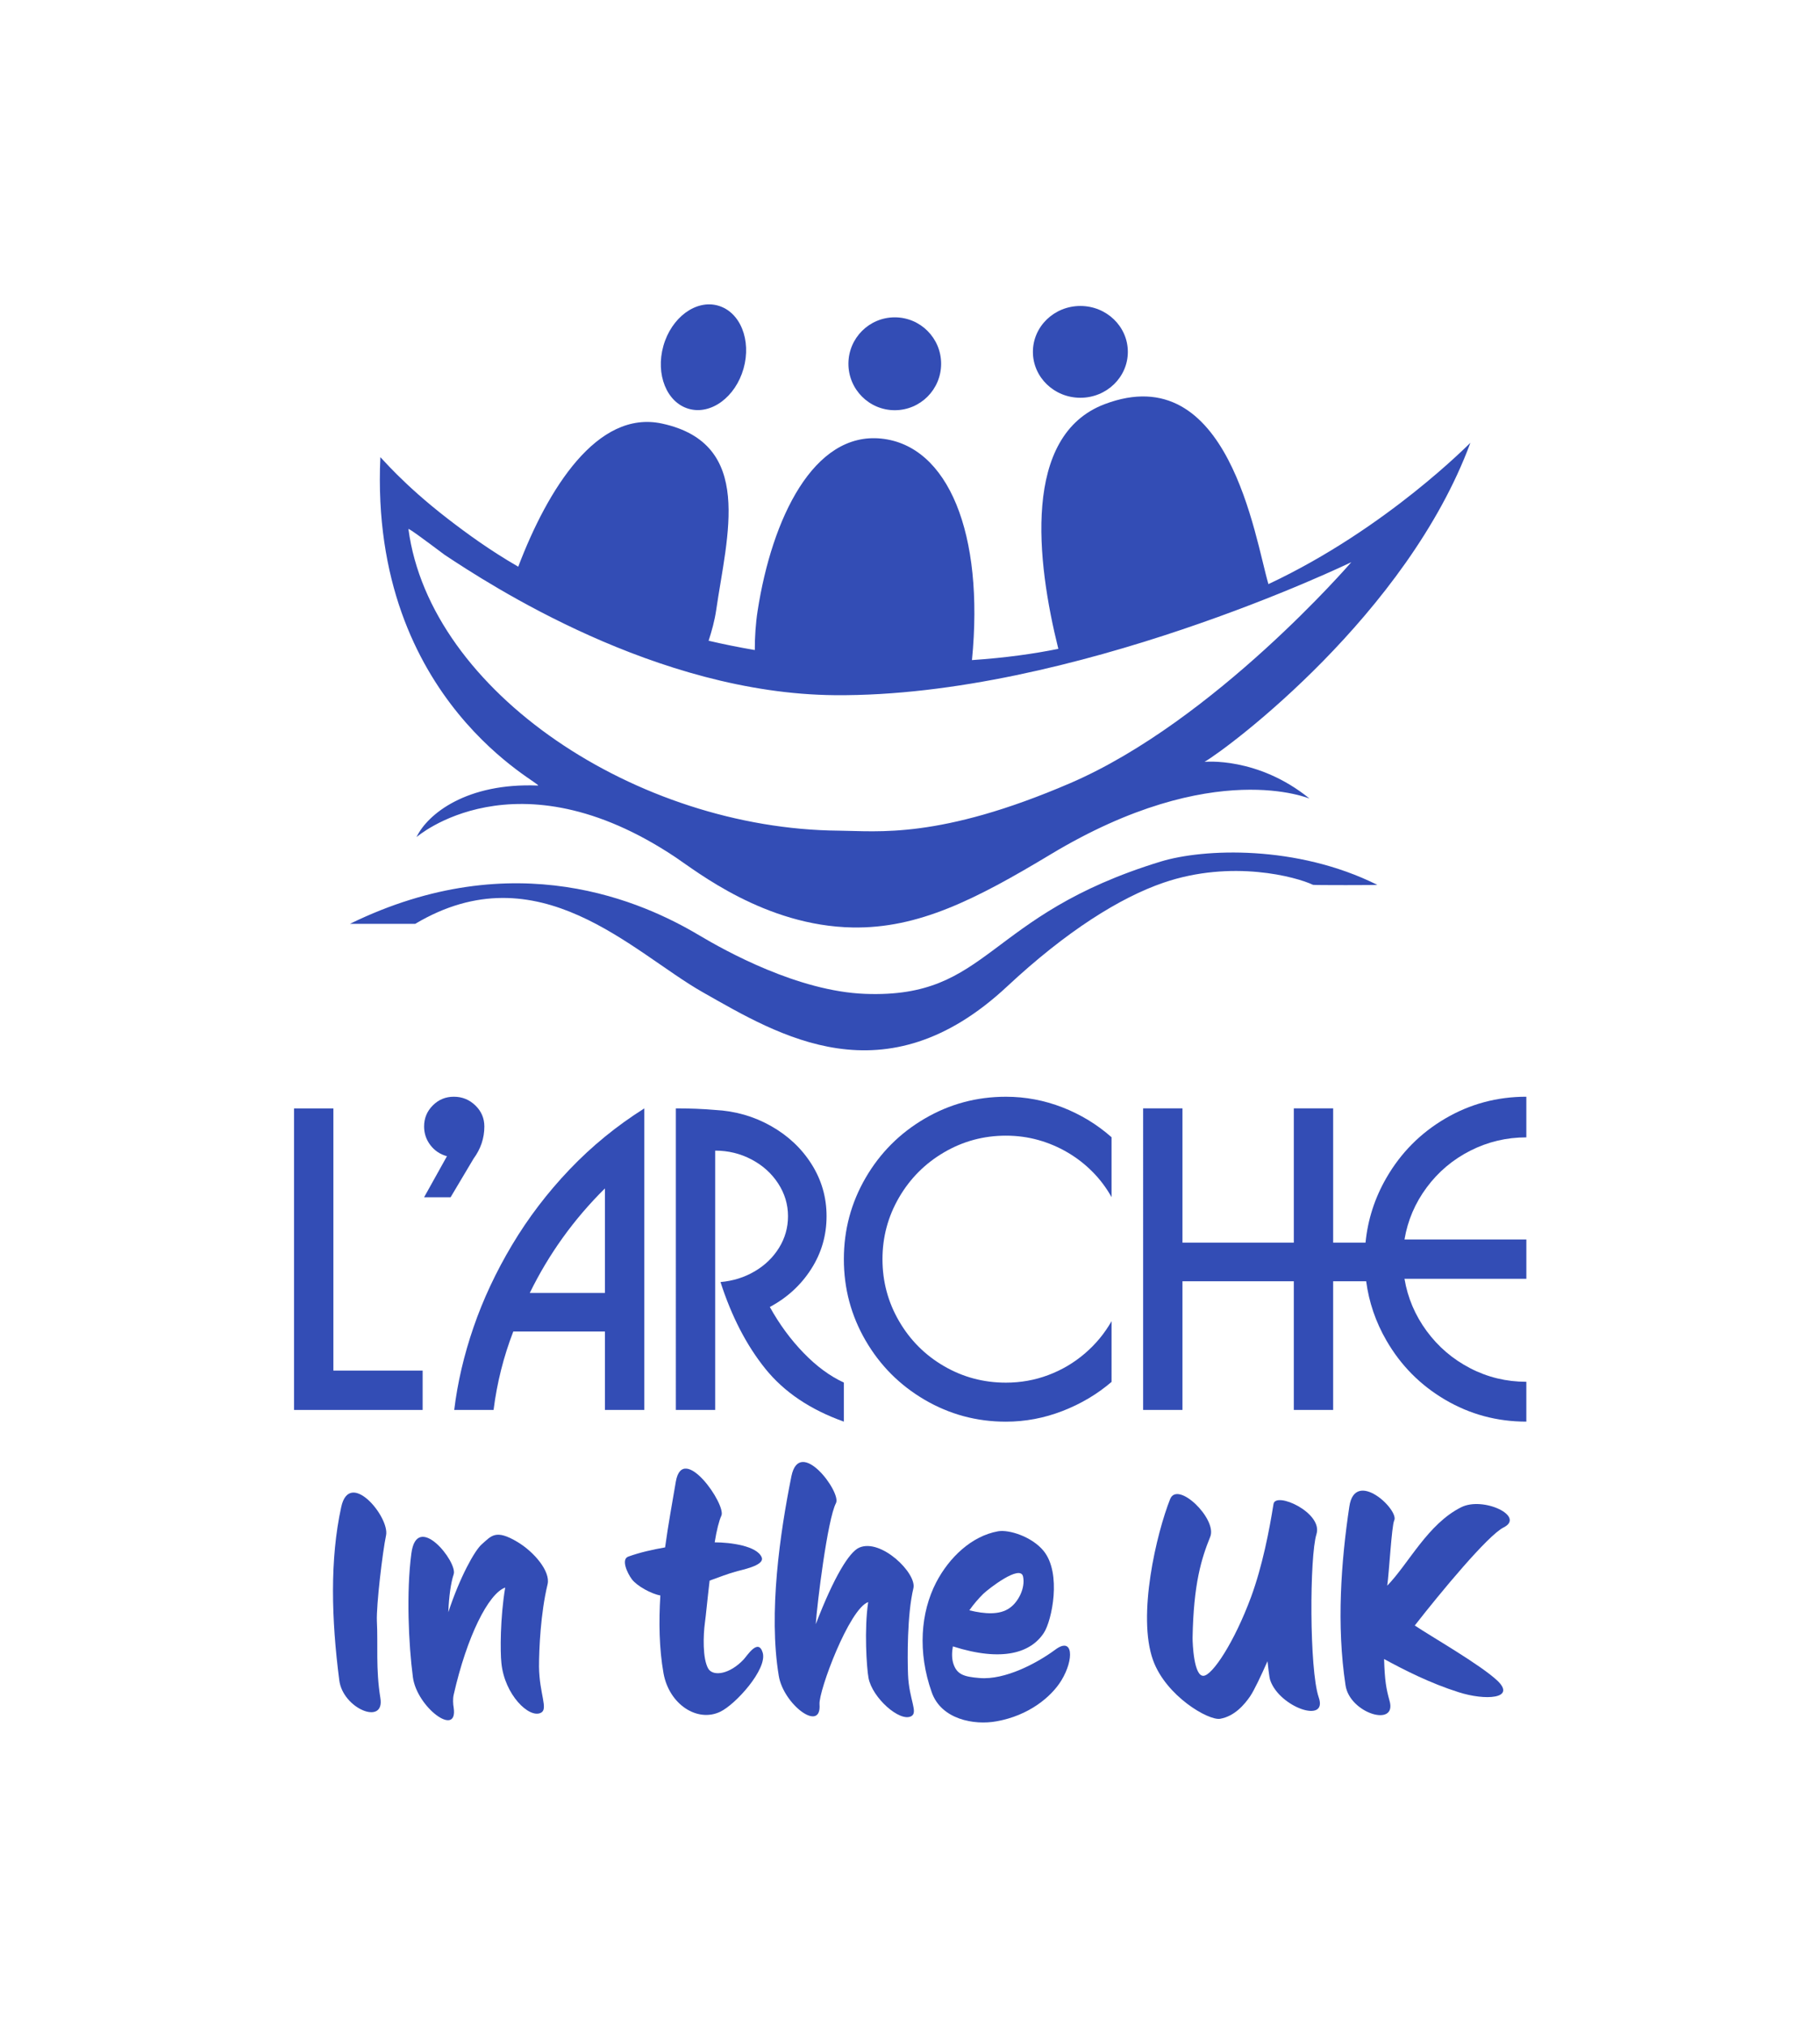 <?xml version="1.0" encoding="utf-8"?>
<!-- Generator: Adobe Illustrator 26.1.0, SVG Export Plug-In . SVG Version: 6.00 Build 0)  -->
<svg version="1.1" xmlns="http://www.w3.org/2000/svg" xmlns:xlink="http://www.w3.org/1999/xlink" x="0px" y="0px"
	 viewBox="0 0 898.33 1000" style="enable-background:new 0 0 898.33 1000;" xml:space="preserve">
<style type="text/css">
	.st0{display:none;}
	.st1{display:inline;fill:none;stroke:#646463;stroke-width:0.956;stroke-dasharray:3.816,3.816;}
	.st2{display:inline;fill:#DCDADA;}
	.st3{display:inline;fill:none;stroke:#00FF00;stroke-width:0.956;stroke-dasharray:3.816,3.816;}
	.st4{display:inline;}
	.st5{fill:none;stroke:#646463;stroke-width:0.956;stroke-dasharray:3.816,3.816;}
	.st6{fill:#DCDADA;}
	.st7{fill:none;stroke:#E30C26;stroke-width:1.172;stroke-dasharray:4.698,4.698;}
	.st8{fill:none;stroke:#E30C26;stroke-width:1.172;stroke-dasharray:4.696,4.696;}
	.st9{opacity:0;fill:#FFFFFF;}
	.st10{fill:#334DB5;}
</style>
<g id="Guides" class="st0">
	<polyline class="st1" points="-66.83,0.29 -66.56,0.29 964.95,0.29 965.01,0.18 	"/>
	<line class="st1" x1="144.4" y1="0.18" x2="144.4" y2="1000.18"/>
	<line class="st1" x1="753.81" y1="0.18" x2="754.13" y2="999.25"/>
	<polygon class="st2" points="452.57,150.18 435.99,150.18 435.99,20.04 398.32,20.04 398.32,0.18 452.57,0.18 	"/>
	<line class="st1" x1="0.49" y1="999.25" x2="0.17" y2="0.29"/>
	<line class="st1" x1="898.01" y1="0.18" x2="898.33" y2="999.14"/>
	<line class="st1" x1="187.51" y1="0.18" x2="187.51" y2="223.06"/>
	<line class="st1" x1="725.69" y1="0.18" x2="726.01" y2="541.25"/>
	<line class="st1" x1="172.72" y1="0.18" x2="172.72" y2="455.79"/>
	<line class="st3" x1="449.24" y1="0.18" x2="449.24" y2="1000.18"/>
	<g class="st4">
		<polyline class="st5" points="873.06,999.14 965.27,999.25 24.97,999.25 -66.51,999.25 		"/>
		<g>
			<g>
				<polygon class="st6" points="395.04,850.1 411.62,850.1 411.62,980.23 449.29,980.23 449.29,1000.09 395.04,1000.09 				"/>
			</g>
		</g>
		<g>
			<g>
				<polygon class="st6" points="144.43,464.86 144.43,480.8 19.27,480.8 19.27,517.03 0.17,517.03 0.17,464.86 				"/>
			</g>
		</g>
		<polygon class="st6" points="754.19,517.01 754.19,501.08 879.25,501.08 879.25,464.88 898.33,464.88 898.33,517.01 		"/>
		<line class="st5" x1="-66.86" y1="150.18" x2="964.95" y2="150.18"/>
		<line class="st5" x1="-66.6" y1="849.05" x2="965.33" y2="849.05"/>
		<line class="st7" x1="80.67" y1="621.78" x2="817.42" y2="621.78"/>
		<line class="st8" x1="80.67" y1="583.75" x2="817.42" y2="583.75"/>
		<line class="st7" x1="80.67" y1="658.69" x2="817.42" y2="658.69"/>
		<line class="st8" x1="817.42" y1="695.6" x2="80.67" y2="695.6"/>
		<line class="st8" x1="80.67" y1="546.84" x2="817.42" y2="546.84"/>
		<line class="st7" x1="80.67" y1="770.55" x2="817.42" y2="770.55"/>
		<line class="st8" x1="80.67" y1="732.51" x2="817.42" y2="732.51"/>
		<line class="st7" x1="80.67" y1="807.45" x2="817.42" y2="807.45"/>
		<line class="st8" x1="817.42" y1="844.36" x2="80.67" y2="844.36"/>
		<line class="st8" x1="817.42" y1="844.36" x2="80.67" y2="844.36"/>
		<path class="st7" d="M856.53,888.45"/>
		<path class="st7" d="M77.63,888.45"/>
		<path class="st7" d="M820.79,864.16"/>
		<path class="st7" d="M40.51,925.66"/>
	</g>
	<line class="st3" x1="970.35" y1="500.18" x2="-71.84" y2="500.18"/>
</g>
<g id="Base_Layer_3mm_Bleed">
	<rect x="-5" y="-5" class="st9" width="908.33" height="1010"/>
</g>
<g id="Boat__x2B__L_x27_Arche">
	<g>
		<polygon class="st10" points="164.55,546.84 145.13,546.84 145.13,695.6 208.61,695.6 208.61,676.18 164.55,676.18 		"/>
		<path class="st10" d="M239.07,555.75c0-4.07-1.49-7.53-4.45-10.39c-2.97-2.86-6.51-4.29-10.61-4.29c-4.07,0-7.53,1.43-10.39,4.29
			c-2.86,2.86-4.29,6.32-4.29,10.39c0,3.42,1.03,6.49,3.1,9.2c2.07,2.71,4.79,4.54,8.18,5.47l-11.28,20.24h13.08l11.33-19.03
			C237.29,566.79,239.07,561.5,239.07,555.75z"/>
		<path class="st10" d="M281.13,576.96c-10.96,11.49-20.42,23.91-28.38,37.24c-7.96,13.33-14.3,26.88-19.03,40.63
			c-4.73,13.75-7.9,27.35-9.52,40.77h19.42c1.68-13.33,4.92-26.23,9.73-38.69h45.23v38.69H318V546.84
			C304.38,555.43,292.09,565.47,281.13,576.96z M298.58,637.88h-37.09c9.39-19.21,21.76-36.4,37.09-51.57V637.88z"/>
		<path class="st10" d="M379.98,644.8c8.55-4.58,15.36-10.82,20.41-18.72c5.06-7.89,7.59-16.58,7.59-26.08
			c0-9.3-2.47-17.85-7.39-25.64c-4.93-7.8-11.6-14.07-20.03-18.84c-8.43-4.76-17.61-7.4-27.55-7.92
			c-5.94-0.52-12.41-0.78-19.42-0.78V695.6h19.42V567.66c6.42,0,12.4,1.45,17.92,4.36c5.52,2.9,9.9,6.84,13.15,11.82
			c3.24,4.97,4.87,10.36,4.87,16.17c0,5.62-1.47,10.81-4.41,15.57c-2.94,4.76-6.94,8.64-12.01,11.62c-5.07,2.99-10.7,4.75-16.9,5.3
			c5.46,16.95,12.82,31.19,22.08,42.71c9.27,11.53,22.2,20.24,38.81,26.15v-19.27c-6.88-3.16-13.53-8.05-19.92-14.67
			C390.2,660.8,384.66,653.26,379.98,644.8z"/>
		<path class="st10" d="M496.49,541.08c-14.43,0-27.8,3.6-40.1,10.8c-12.3,7.2-22.02,16.95-29.16,29.25
			c-7.14,12.3-10.71,25.66-10.71,40.1c0,14.43,3.57,27.8,10.71,40.1c7.14,12.3,16.86,22.05,29.16,29.25
			c12.3,7.2,25.67,10.8,40.1,10.8c9.59,0,18.91-1.76,27.97-5.27c9.06-3.51,17.12-8.29,24.19-14.35V651.8
			c-3.45,6.07-7.87,11.4-13.24,15.99c-5.38,4.59-11.38,8.13-18.02,10.61c-6.63,2.49-13.6,3.73-20.9,3.73
			c-11.01,0-21.19-2.71-30.53-8.14c-9.35-5.43-16.75-12.83-22.2-22.22c-5.46-9.38-8.18-19.57-8.18-30.56
			c0-10.92,2.73-21.06,8.18-30.44c5.46-9.37,12.86-16.79,22.23-22.27c9.36-5.48,19.53-8.22,30.51-8.22c5.52,0,10.83,0.71,15.93,2.13
			c5.1,1.42,9.93,3.47,14.48,6.13c4.55,2.67,8.68,5.86,12.37,9.6c3.7,3.73,6.82,7.89,9.37,12.48v-29.56
			c-7.13-6.31-15.21-11.22-24.21-14.73C515.42,542.83,506.11,541.08,496.49,541.08z"/>
		<path class="st10" d="M725.75,567.68c8.64-4.37,17.85-6.56,27.63-6.56v-20.05c-14.46,0-27.81,3.59-40.05,10.77
			c-12.24,7.18-21.91,16.94-29.03,29.27c-5.76,9.98-9.19,20.63-10.29,31.96h-15.98v-66.25h-19.42v66.25h-54.96v-66.25h-19.42V695.6
			h19.42v-63.49h54.96v63.49h19.42v-63.49h16.3c1.36,10.3,4.68,20.04,9.97,29.2c7.12,12.33,16.8,22.09,29.03,29.27
			c12.23,7.18,25.58,10.78,40.05,10.78V681.7c-9.88,0-19.12-2.23-27.72-6.69s-15.76-10.57-21.48-18.35
			c-5.71-7.77-9.36-16.36-10.94-25.76h60.15v-19.42h-60.15c1.58-9.39,5.24-17.95,10.97-25.66
			C709.93,578.11,717.11,572.06,725.75,567.68z"/>
	</g>
	<g>
		<path class="st10" d="M441.65,202.38c12.64,0,22.88-10.26,22.88-22.91c0-12.66-10.24-22.91-22.88-22.91
			c-12.64,0-22.88,10.26-22.88,22.91C418.77,192.12,429.02,202.38,441.65,202.38z"/>
		<path class="st10" d="M533.26,196.24c12.94,0,23.43-10.14,23.43-22.64c0-12.51-10.49-22.65-23.43-22.65
			c-12.94,0-23.43,10.14-23.43,22.65C509.83,186.1,520.32,196.24,533.26,196.24z"/>
		<path class="st10" d="M340.01,201.71c10.92,3.09,23.01-5.79,26.99-19.86c3.99-14.06-1.64-27.97-12.56-31.07
			c-10.92-3.1-23.01,5.79-27,19.86C323.47,184.71,329.09,198.62,340.01,201.71z"/>
		<path class="st10" d="M572.89,425.06c-86.97,26.58-83.98,67.62-145.94,65.26c-33.03-1.26-68.79-21.12-81.93-28.94
			c-26.97-16.04-90.66-45.53-172.31-5.6h32.23c60.83-36.23,107.27,14.11,141.91,33.73c37.63,21.31,89.86,53.49,150.24-2.83
			c29.34-27.36,55.8-43.88,77.26-51.22c33.69-11.52,65.48-2.87,73.75,1.08c0.4,0.19,32.06,0.18,31.71,0
			C640.04,416.72,594.09,418.58,572.89,425.06z"/>
		<path class="st10" d="M265.44,387.55c-35.03-1.42-54.41,14-59.85,25.44c0,0,48.84-42.66,127.67,9.83
			c10.38,6.91,44.21,33.99,87.6,34.75c32.43,0.57,60.69-13.79,97.69-36.05c80.79-48.59,128.37-27.1,127.76-27.59
			c-25.62-20.77-51.78-18.06-51.78-18.06c12.39-7.24,99.92-72.85,131.23-157.39c0.12-0.32-41,42.18-99.68,69.7
			c-6.69-22.66-19.61-112-80.88-88.77c-40.71,15.44-33.62,77.33-22.82,120.7c-12,2.42-25.72,4.4-42.63,5.55
			c6.13-62.35-11.69-105.88-44.78-109.28c-33.37-3.43-53.95,39.3-61.03,85.06c-0.97,6.26-1.39,13.07-1.38,19.26
			c-7.87-1.34-15.47-2.88-22.8-4.59c1.55-4.74,2.99-9.94,3.75-15.18c5.33-36.77,19.01-82.06-26.75-91.96
			c-32.06-6.94-56.43,32.4-70.96,70.61c-0.09-0.05-0.18-0.11-0.28-0.16c-13.67-7.9-24.94-16.11-34.41-23.41
			c-22.59-17.4-33.35-30.84-33.37-30.41C182.17,346.98,270.16,387.74,265.44,387.55z M219.4,273.68L219.4,273.68
			c0.02,0.01,0.03,0.03,0.05,0.04c0,0,0,0,0,0v0c21.93,14.52,104.39,68.54,192.72,69.25c117.47,0.94,254.82-65.61,254.82-65.61
			s-67.52,78.35-138.76,109.02c-64.64,27.82-95.23,23.58-114.17,23.43c-99.55-0.79-201.77-68.41-212.46-148.77
			C201.5,260.35,209.37,266.17,219.4,273.68z"/>
	</g>
</g>
<g id="MASTER">
	<g>
		<path class="st10" d="M186.02,799.76c0.62,11.86-0.62,23.4,1.72,37.91c2.34,13.88-18.56,5.3-20.28-8.74
			c-3.9-30.11-4.68-59.59,0.94-85.33c4.06-19.19,24.02,4.84,22.15,13.88C188.83,765.59,185.71,791.96,186.02,799.76z"/>
		<path class="st10" d="M266.05,822.22c0.16,13.57,4.68,20.9,0.94,22.78c-5.77,2.96-17.94-8.89-19.5-24.49
			c-0.62-5.62-0.62-22.46,1.87-37.29c-8.27,2.96-18.88,24.03-25.43,52.88c-0.47,2.03-0.31,4.68,0,6.4
			c2.18,14.98-18.1-0.16-20.12-14.98c-2.18-16.54-3.28-42.12-0.78-61c2.65-21.22,22.93,4.06,20.9,10.14
			c-1.4,4.21-2.34,10.92-2.65,18.72c5.77-17.47,12.95-30.27,16.38-33.38c4.84-4.21,6.87-7.8,17.79-1.25
			c8.11,4.84,16.38,14.51,14.82,20.9C266.83,795.86,266.05,813.64,266.05,822.22z"/>
	</g>
	<g>
		<path class="st10" d="M355.42,844.53c-11.23,5.3-25.12-3.59-27.92-19.03c-2.18-12.32-2.34-25.43-1.56-38.38
			c-4.52-0.78-11.54-4.68-14.04-7.96c-2.34-3.12-5.46-9.98-1.72-11.23c5.62-2.03,11.86-3.43,18.1-4.52
			c1.56-11.39,3.59-22.31,5.3-32.45c3.43-19.66,25.12,11.54,22.46,16.85c-1.09,2.34-2.34,7.18-3.28,13.11
			c7.64,0,21.06,1.71,23.24,7.49c1.4,4.05-10.14,6.08-13.1,7.02c-3.43,0.94-7.96,2.65-12.64,4.37c-1.09,9.2-1.87,17.63-2.34,20.9
			c-0.78,5.77-1.25,17.63,1.72,22.62c2.5,3.9,10.61,2.65,17.47-4.68c1.72-1.87,7.18-10.61,9.36-3.28
			C378.83,823.47,363.07,840.94,355.42,844.53z"/>
		<path class="st10" d="M448.19,826.12c0.47,12.33,5.15,18.72,1.56,20.59c-5.62,2.96-19.19-9.05-21.06-18.88
			c-0.94-5.15-2.18-24.03-0.16-37.44c-9.36,3.28-24.49,43.84-24.02,50.39c1.09,14.35-17.79,0.16-20.12-14.04
			c-5.15-31.04,0.62-70.52,6.24-98.44c4.06-19.81,24.8,7.96,22,13.26c-4.21,7.96-9.36,50.08-9.98,59.75
			c9.05-23.56,16.54-35.57,21.37-37.75c10.76-4.84,28.55,12.63,26.83,19.97C447.72,796.48,447.88,818.17,448.19,826.12z"/>
		<path class="st10" d="M491.86,849.21c-11.08,2.03-27.3-0.94-31.98-14.35c-7.02-19.81-5.46-39.31,2.18-54.13
			c6.4-12.32,17.47-22.93,30.58-25.27c5.46-0.94,16.69,2.65,22.46,9.67c9.05,11.08,4.06,34.48,0.16,40.41
			c-6.4,9.83-20.44,14.51-44.93,6.71c-0.47,2.65-0.62,5.62,0.16,8.27c1.72,5.62,5.3,6.71,12.95,7.33
			c12.64,1.09,28.39-7.33,37.29-13.88c9.05-6.86,9.52,4.68,3.12,15.13C518.85,837.2,507.78,846.4,491.86,849.21z M485.31,786.34
			c-2.34,2.34-4.68,4.99-6.86,8.11c7.64,1.87,14.98,2.34,19.81-1.09c4.21-2.81,7.96-9.83,6.71-15.6
			C503.57,771.68,488.12,783.69,485.31,786.34z"/>
	</g>
	<g>
		<path class="st10" d="M627.02,829.09c-0.62-1.56-1.09-7.33-1.4-9.52c-3.28,7.33-6.4,14.04-8.58,17.32
			c-2.81,4.06-7.64,9.83-14.82,11.08c-5.77,0.94-26.68-11.23-33.07-28.86c-7.96-22,1.72-62.71,8.42-79.56
			c3.74-9.21,23.25,9.83,19.81,18.56c-4.37,10.76-8.27,23.24-8.74,49.92c0,2.81,0.62,19.19,5.46,18.72
			c4.37-0.31,15.13-16.54,23.4-38.85c5.62-15.29,9.05-33.07,11.08-45.87c0.94-6.4,24.49,4.21,21.22,14.82
			c-3.43,10.76-3.59,66.77,1.09,80.5C655.57,850.62,631.7,842.35,627.02,829.09z"/>
		<path class="st10" d="M698.31,801.94c8.11,5.46,32.45,19.34,40.87,27.3c9.2,8.89-6.08,9.83-19.19,5.62
			c-13.88-4.37-26.83-10.92-36.82-16.38c0.31,10.76,1.09,14.82,2.65,20.44c4.06,13.57-19.66,6.4-21.68-7.49
			c-4.52-29.64-2.18-61.15,1.87-88.14c2.81-19.03,24.8,1.71,22.15,6.86c-1.25,2.65-2.5,25.59-3.43,32.14
			c10.61-10.92,19.97-30.42,36.5-38.69c10.92-5.46,31.83,4.52,20.91,9.98C734.35,757.48,711.11,785.56,698.31,801.94z"/>
	</g>
</g>
</svg>
